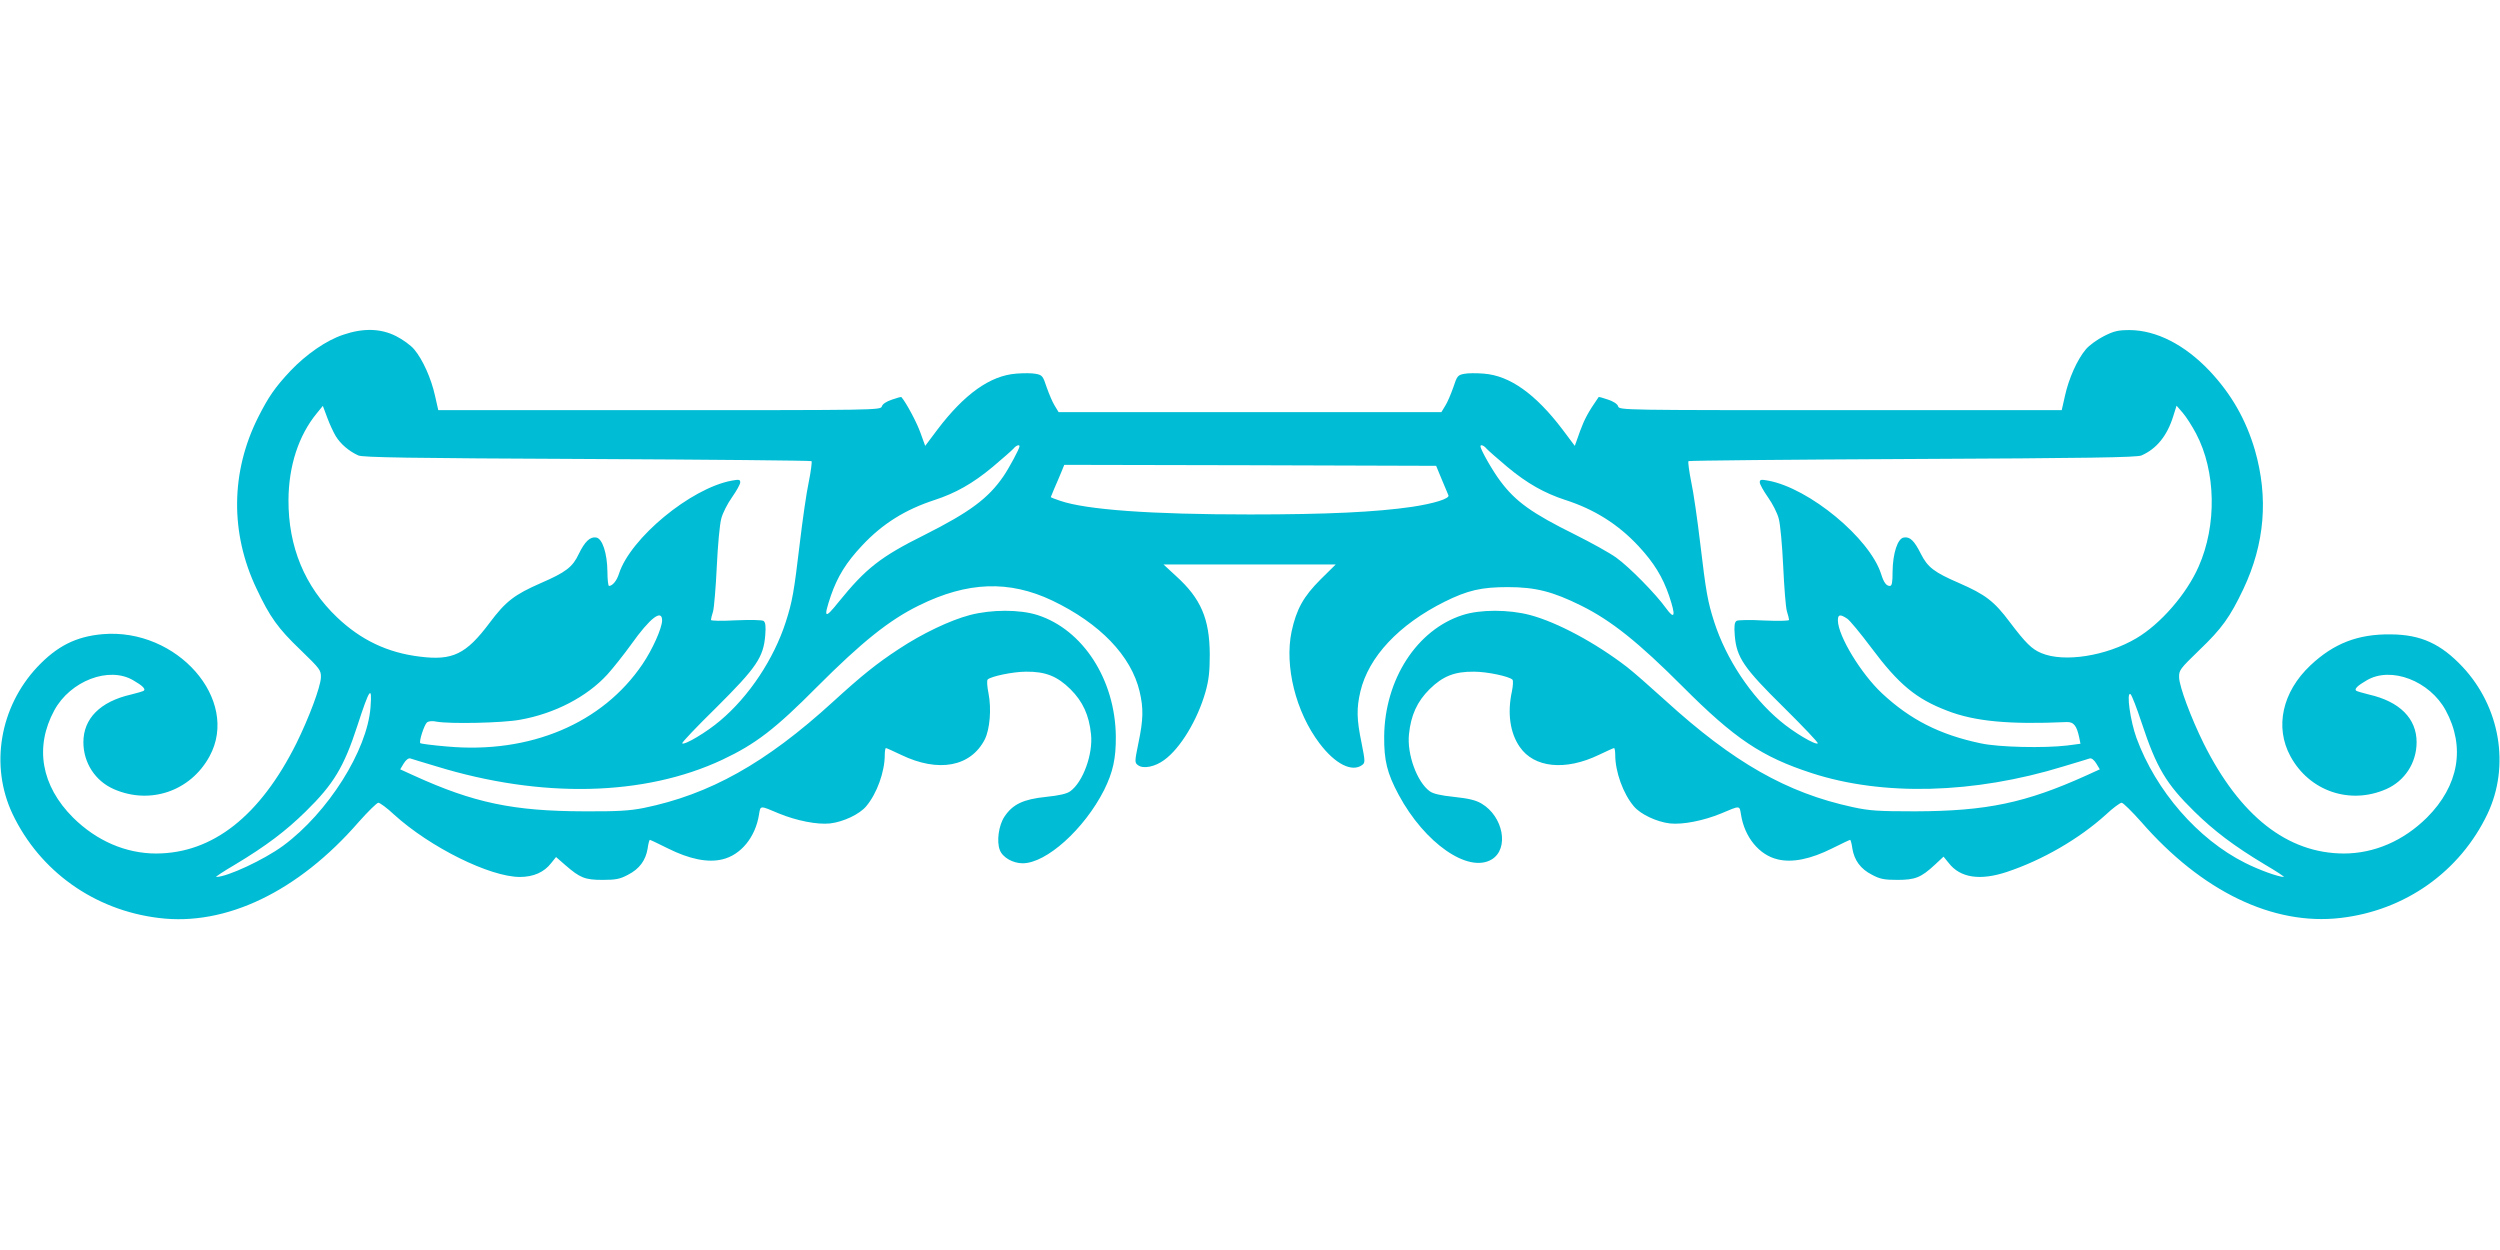 <?xml version="1.0" standalone="no"?>
<!DOCTYPE svg PUBLIC "-//W3C//DTD SVG 20010904//EN"
 "http://www.w3.org/TR/2001/REC-SVG-20010904/DTD/svg10.dtd">
<svg version="1.0" xmlns="http://www.w3.org/2000/svg"
 width="1280pt" height="640pt" viewBox="0 0 1280 640"
 preserveAspectRatio="xMidYMid meet">
<g transform="translate(0,640) scale(0.1,-0.1)"
fill="#00bcd4" stroke="none">
<path d="M1757 4686 c-87 -29 -189 -100 -270 -185 -79 -84 -113 -134 -165
-237 -141 -280 -144 -593 -9 -877 69 -147 111 -205 225 -314 101 -98 106 -104
105 -142 -2 -49 -61 -206 -125 -336 -186 -373 -429 -564 -718 -565 -156 0
-306 65 -426 184 -163 163 -198 361 -96 549 82 151 280 227 404 154 47 -27 64
-44 55 -53 -3 -3 -33 -12 -66 -20 -158 -36 -244 -123 -244 -244 0 -105 60
-198 155 -240 186 -82 394 -11 491 168 157 289 -166 658 -548 625 -136 -12
-233 -61 -334 -168 -193 -206 -243 -506 -127 -752 140 -294 419 -493 749 -533
343 -43 714 135 1024 492 48 54 93 98 100 98 8 0 45 -27 81 -61 184 -167 490
-319 644 -319 69 0 124 24 160 71 l25 31 47 -41 c76 -66 101 -76 191 -76 67 0
89 4 130 26 59 30 91 74 101 135 3 24 9 44 11 44 3 0 45 -20 93 -44 110 -55
204 -74 278 -56 95 22 170 114 188 229 8 48 3 48 102 6 90 -37 196 -58 262
-51 68 8 151 47 185 88 55 65 95 177 95 263 0 19 3 35 6 35 3 0 38 -16 78 -35
191 -92 356 -61 428 79 26 52 35 156 19 237 -7 34 -9 65 -4 70 16 16 130 40
196 40 100 1 160 -23 228 -90 63 -63 95 -132 105 -230 11 -102 -41 -245 -106
-292 -17 -13 -56 -22 -124 -29 -117 -12 -171 -38 -213 -101 -30 -45 -41 -127
-24 -171 14 -38 67 -68 117 -68 121 0 315 174 417 375 45 91 61 161 60 275 -3
290 -168 546 -401 621 -91 29 -235 29 -346 0 -102 -27 -243 -94 -364 -174
-113 -74 -189 -135 -338 -271 -344 -314 -631 -474 -969 -543 -71 -14 -135 -18
-305 -17 -362 1 -564 43 -873 184 l-68 31 18 30 c11 18 24 28 33 26 8 -3 69
-21 135 -41 538 -165 1064 -153 1463 34 170 80 271 157 487 375 227 227 367
340 520 415 249 123 462 130 683 25 244 -117 404 -283 447 -466 20 -86 19
-142 -6 -262 -20 -98 -20 -102 -2 -115 27 -20 87 -8 134 27 83 60 170 205 211
348 17 61 22 103 22 193 -1 181 -45 285 -172 400 l-65 60 441 0 441 0 -78 -77
c-88 -88 -123 -152 -148 -266 -37 -177 21 -412 143 -573 80 -106 166 -149 218
-111 16 12 16 18 -3 114 -25 120 -26 176 -6 262 42 178 197 343 431 460 119
59 189 75 324 75 142 0 231 -23 376 -95 155 -77 293 -188 519 -414 266 -267
405 -360 660 -443 364 -119 832 -107 1290 34 66 20 127 38 135 41 9 2 22 -8
33 -26 l18 -30 -68 -31 c-312 -141 -511 -183 -878 -184 -190 0 -234 3 -321 22
-336 73 -609 228 -959 547 -77 70 -165 147 -195 170 -161 124 -357 229 -496
266 -110 29 -255 29 -345 0 -235 -75 -399 -330 -402 -621 -1 -124 15 -189 74
-299 133 -248 357 -404 477 -331 90 55 59 220 -53 286 -31 18 -67 26 -141 34
-68 7 -107 16 -124 29 -65 47 -117 190 -106 292 10 98 42 167 105 230 68 67
128 91 228 90 67 0 180 -24 197 -41 4 -4 3 -31 -3 -60 -24 -110 -10 -212 40
-284 73 -107 233 -124 405 -41 40 19 75 35 78 35 3 0 6 -16 6 -35 0 -86 40
-198 95 -263 34 -41 117 -80 185 -88 66 -7 172 14 262 51 99 42 94 42 102 -6
18 -115 93 -207 188 -229 74 -18 168 1 278 56 48 24 90 44 93 44 2 0 8 -20 11
-44 10 -61 42 -105 101 -135 41 -22 63 -26 130 -26 91 0 121 12 192 78 l44 41
26 -32 c59 -77 161 -92 299 -46 183 61 370 170 506 293 36 34 73 61 81 61 7 0
52 -44 100 -98 310 -356 675 -532 1020 -492 331 38 612 237 753 533 116 245
65 546 -127 752 -112 119 -214 166 -369 167 -167 2 -291 -46 -411 -159 -144
-136 -183 -316 -102 -465 97 -179 305 -250 491 -168 95 42 155 135 155 240 0
121 -86 208 -244 244 -33 8 -63 17 -66 20 -9 9 8 26 55 53 124 73 322 -3 404
-154 102 -188 67 -386 -96 -549 -120 -119 -270 -184 -426 -184 -289 1 -532
192 -718 565 -64 130 -123 287 -125 336 -1 38 4 44 105 142 114 109 156 168
224 311 110 233 129 468 59 712 -46 156 -120 286 -232 405 -127 134 -272 208
-409 209 -59 0 -81 -5 -132 -31 -34 -17 -75 -47 -92 -67 -45 -53 -88 -151
-107 -237 l-17 -75 -1132 0 c-1108 0 -1133 0 -1139 19 -3 12 -24 26 -52 35
-26 9 -47 15 -48 13 -54 -78 -72 -112 -95 -174 l-27 -76 -63 84 c-138 182
-270 276 -403 286 -36 3 -81 3 -100 -1 -33 -6 -37 -11 -56 -69 -12 -34 -30
-77 -41 -94 l-20 -33 -980 0 -980 0 -20 33 c-11 17 -29 60 -41 94 -19 58 -23
63 -56 69 -19 4 -64 4 -100 1 -133 -10 -265 -104 -403 -286 l-63 -84 -25 69
c-19 53 -72 152 -97 181 -1 2 -22 -4 -48 -13 -28 -9 -49 -23 -52 -35 -6 -19
-31 -19 -1139 -19 l-1132 0 -17 75 c-19 86 -62 184 -107 237 -17 20 -58 50
-92 67 -79 40 -169 42 -271 7z m-38 -519 c25 -41 69 -78 116 -99 24 -10 257
-14 1172 -18 628 -3 1144 -8 1148 -11 3 -4 -3 -51 -14 -106 -12 -55 -32 -196
-46 -314 -30 -252 -38 -298 -72 -404 -61 -189 -188 -381 -336 -505 -69 -59
-184 -127 -194 -116 -4 3 75 86 174 183 205 204 242 257 251 370 4 49 1 67 -9
74 -8 5 -69 6 -141 3 -74 -4 -128 -3 -128 2 0 5 5 25 11 44 5 19 14 123 19
230 5 107 15 218 23 245 7 28 32 77 55 109 23 33 42 67 42 76 0 15 -6 16 -44
9 -210 -39 -519 -295 -577 -477 -11 -35 -33 -62 -51 -62 -4 0 -8 33 -8 73 -1
94 -26 171 -58 175 -31 5 -58 -21 -89 -85 -31 -66 -66 -93 -193 -148 -137 -60
-181 -94 -264 -205 -120 -160 -189 -193 -356 -172 -166 20 -302 85 -424 201
-166 158 -250 362 -249 601 1 175 52 331 145 444 l31 38 22 -59 c12 -33 32
-76 44 -96z m9525 13 c102 -193 107 -469 13 -681 -62 -141 -195 -294 -319
-367 -154 -91 -370 -125 -486 -76 -49 20 -81 52 -162 159 -80 107 -125 141
-260 200 -127 55 -160 80 -195 149 -34 68 -56 89 -87 84 -32 -4 -57 -81 -58
-175 0 -55 -3 -73 -14 -73 -18 0 -31 17 -45 62 -59 183 -367 438 -577 477 -38
7 -44 6 -44 -9 0 -9 19 -43 42 -76 23 -32 48 -81 55 -109 8 -27 18 -138 23
-245 5 -107 13 -211 19 -230 6 -19 11 -39 11 -44 0 -5 -53 -6 -127 -3 -71 4
-134 3 -142 -2 -10 -7 -13 -25 -9 -74 9 -113 45 -166 251 -369 99 -98 178
-181 174 -184 -10 -11 -125 57 -194 116 -148 124 -275 316 -336 505 -34 106
-42 152 -72 404 -14 118 -34 259 -46 314 -11 55 -17 102 -14 106 4 3 520 8
1148 11 895 4 1148 8 1171 18 78 34 132 101 163 201 l17 54 32 -37 c18 -21 48
-68 68 -106z m-6024 -65 c0 -12 -54 -112 -82 -153 -78 -114 -173 -184 -403
-300 -227 -113 -301 -171 -442 -345 -71 -89 -78 -83 -39 33 34 98 78 170 161
258 104 111 220 183 370 232 107 35 195 84 297 169 51 43 99 85 107 94 13 16
31 23 31 12z m2391 -12 c8 -9 56 -51 107 -94 102 -85 190 -134 297 -169 149
-48 271 -125 375 -237 78 -84 123 -157 156 -254 35 -103 29 -125 -16 -63 -53
74 -188 211 -255 259 -33 24 -129 77 -213 119 -218 108 -301 167 -379 271 -39
51 -103 163 -103 180 0 11 18 4 31 -12z m-229 -158 c16 -38 31 -75 34 -81 7
-17 -74 -42 -186 -59 -185 -27 -438 -39 -830 -39 -507 0 -839 24 -972 70 -27
9 -48 17 -48 19 0 1 9 22 19 46 11 24 26 61 35 82 l15 37 952 -2 952 -3 29
-70z m-3992 -722 c-1 -40 -49 -148 -100 -223 -205 -304 -577 -461 -1002 -422
-72 6 -133 14 -136 17 -8 8 20 94 34 106 8 7 28 9 50 4 68 -12 336 -7 427 10
176 31 342 117 447 232 28 31 83 100 122 154 96 135 158 183 158 122z m6067
10 c14 -9 69 -76 123 -148 141 -189 230 -263 390 -324 141 -55 318 -71 610
-58 37 2 53 -18 66 -81 l6 -30 -68 -9 c-118 -14 -350 -9 -442 11 -210 44 -361
121 -506 256 -108 101 -225 294 -226 373 0 31 10 34 47 10z m-7560 -455 c-17
-221 -218 -539 -447 -708 -98 -72 -287 -160 -343 -160 -6 0 38 29 96 63 160
96 261 173 362 272 143 140 196 228 265 440 62 191 76 211 67 93z m9069 -81
c75 -227 125 -311 269 -452 101 -99 202 -176 362 -272 58 -34 102 -63 96 -63
-27 0 -127 36 -198 72 -242 121 -457 369 -556 639 -32 87 -53 239 -31 225 6
-3 32 -70 58 -149z"/>
</g>
</svg>
